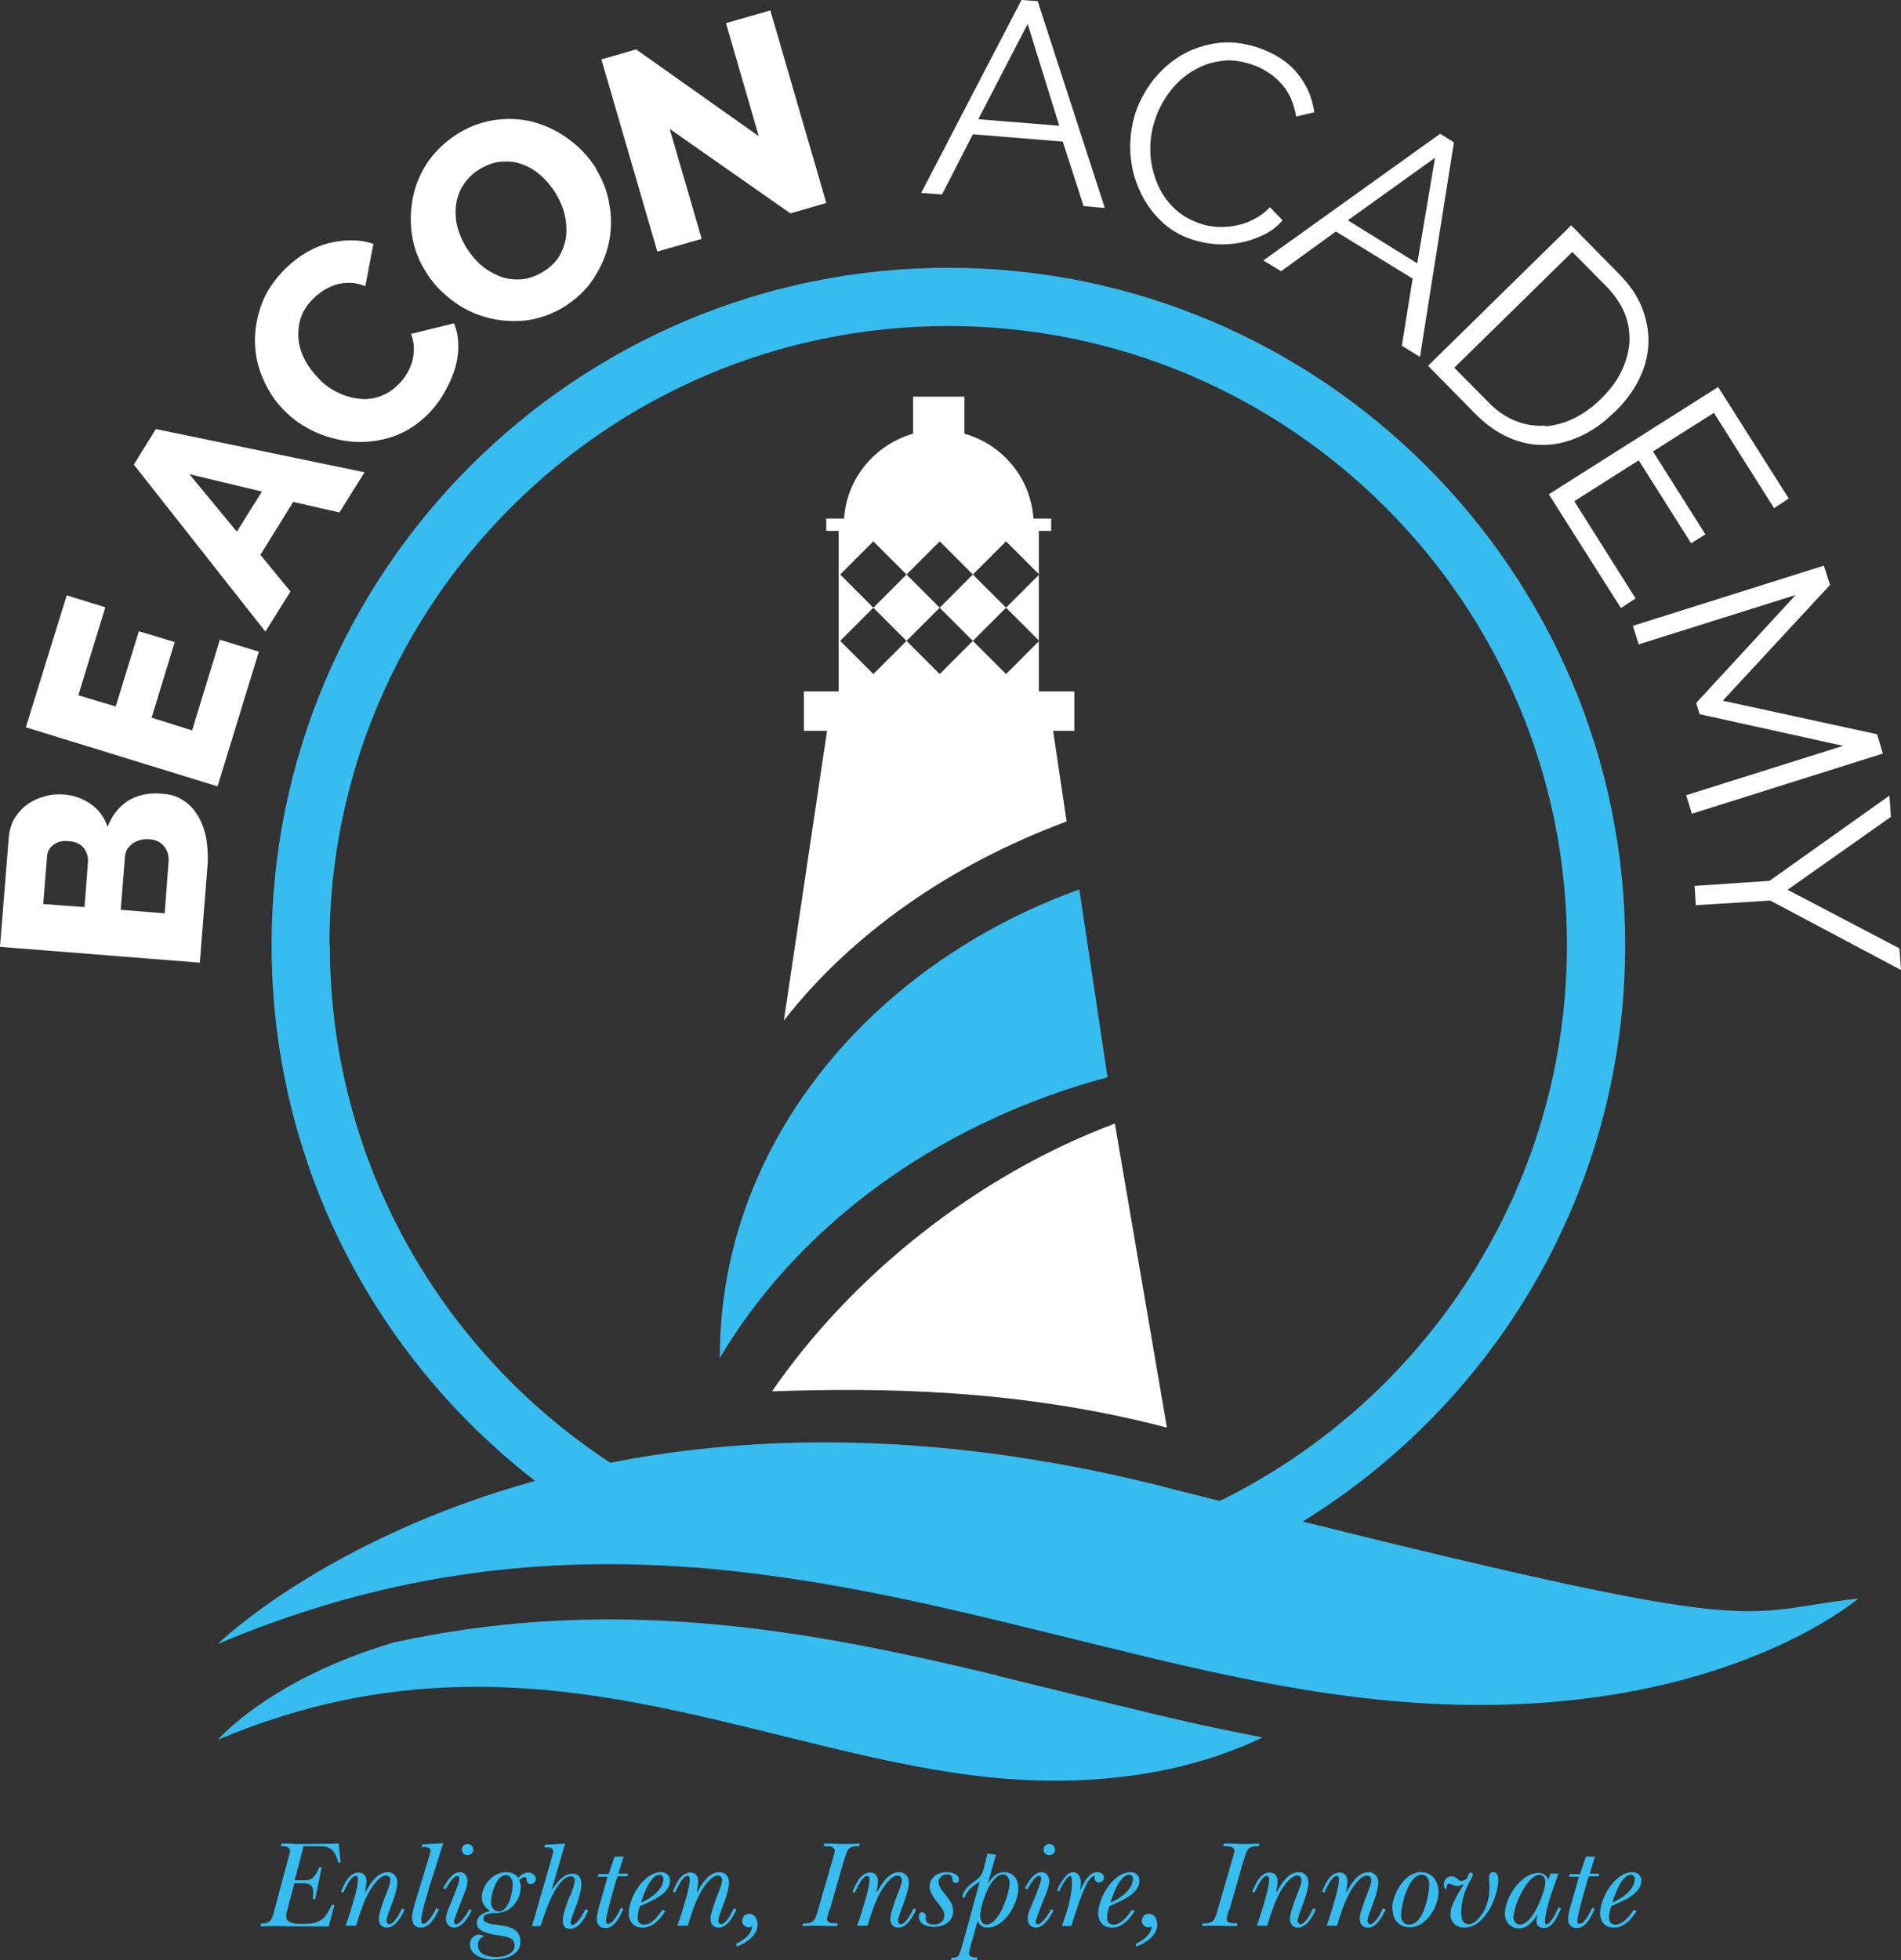 <?xml version="1.0" encoding="UTF-8"?>
<svg id="Layer_1" data-name="Layer 1" xmlns="http://www.w3.org/2000/svg" viewBox="0 0 49.28 50.8">
  <rect x="0" y="0" width="49.28" height="50.8" fill="#333333" stroke="none"/>
  <defs>
    <style>
      .cls-1 {
        fill: #36bcee;
      }

      .cls-1, .cls-2 {
        stroke-width: 0px;
      }

      .cls-2 {
        fill: #fff;
      }
    </style>
  </defs>
  <g>
    <path class="cls-1" d="m28.71,27.91l-.73-4.86c-3.82,1.38-6.85,4.08-8.33,7.44-.64,1.45-.99,3.03-.99,4.68,0,0,0,.02,0,.03.12-.21.25-.41.38-.61,2.09-3.14,5.53-5.56,9.67-6.67Z"/>
    <g>
      <path class="cls-1" d="m33.76,39.44c5.02-3.09,8.37-8.63,8.37-14.95,0-9.67-7.87-17.55-17.55-17.55S7.04,14.82,7.04,24.5c0,5.64,2.68,10.67,6.83,13.88-5.45,1.51-8.23,4.23-8.23,4.23,4.3-1.82,8.25-2.25,11.98-2.01.31.02.61.04.91.07,2.52.24,4.94.75,7.3,1.32,1.8.43,3.56.89,5.31,1.28,1.28.28,2.55.53,3.82.69,8.94,1.17,13.21-2.53,13.21-2.53-3.21.36-2.17,1.04-14.42-2Zm-25.22-14.95c0-8.84,7.19-16.04,16.04-16.04s16.04,7.19,16.04,16.04c0,6.32-3.68,11.8-9,14.41l-1.27-.32c-.08-.02-.15-.04-.23-.06-3.69-.93-6.96-1.22-9.83-1.12-1.62.06-3.11.24-4.47.51-4.38-2.87-7.27-7.81-7.27-13.42Z"/>
      <path class="cls-1" d="m25.84,43.42c-2.36-.57-4.79-1.09-7.3-1.32-.3-.03-.61-.05-.91-.07-2.37-.15-4.84-.03-7.43.54-3.23.96-4.55,2.52-4.55,2.52,4.44-1.88,8.3-1.52,11.93-.74,2.59.56,5.06,1.32,7.53,1.65,2.85.37,4.98,0,6.43-.49.47-.16.86-.32,1.19-.48-.52-.1-1.04-.21-1.57-.32-1.75-.39-3.52-.85-5.31-1.28Z"/>
    </g>
  </g>
  <g>
    <path class="cls-2" d="m20.02,36.06c2.87-.1,6.31-.05,10,.88.08.02.15.04.23.06l-1.35-7.88c-3.62,1.36-6.83,3.96-8.88,6.93Z"/>
    <path class="cls-2" d="m21.76,17.92h-.92v1.02h.6l-1.12,7.51c1.74-2.23,4.29-4.03,7.33-5.16l-.35-2.35h.55v-1.02h-.92v-4.16h.32v-.32h-.46c-.07-1.05-.8-1.92-1.79-2.2v-.96h-1.33v.96c-.98.28-1.72,1.15-1.79,2.2h-.46v.32h.32v4.16Zm4.32-3.89l.86.86-.86.86-.86-.86.86-.86Zm0,1.72l.86.86-.86.86-.86-.86.86-.86Zm-1.72-1.72l.86.86-.86.86-.86-.86.86-.86Zm0,1.72l.86.86-.86.86-.86-.86.86-.86Zm-1.72-1.72l.86.86-.86.86-.86-.86.86-.86Zm0,1.72l.86.86-.86.86-.86-.86.86-.86Z"/>
    <path class="cls-2" d="m5.14,21.16c-.1-.17-.22-.31-.38-.41-.16-.11-.35-.17-.57-.18-.35-.03-.64.04-.88.19-.24.16-.41.38-.52.67-.09-.26-.24-.46-.45-.6-.21-.14-.44-.22-.69-.24-.17-.01-.33,0-.49.05-.16.04-.31.11-.44.2-.13.09-.24.21-.33.35-.09.14-.14.3-.16.48L0,24.54l5.18.41.2-2.52c.02-.24,0-.47-.03-.68-.04-.22-.11-.41-.2-.58Zm-2.95,2.35l-1.07-.08.1-1.22c0-.13.06-.23.16-.31.1-.08.23-.12.4-.1.18.01.32.08.4.19.08.11.11.23.1.36l-.09,1.17Zm2.07.16l-1.13-.09.11-1.38c.01-.14.08-.25.2-.34.12-.08.26-.12.42-.11.17.01.3.07.39.18.09.11.13.24.12.4l-.1,1.33Z"/>
    <polygon class="cls-2" points="4.98 18.93 3.93 18.6 4.53 16.64 3.6 16.36 3 18.31 2.03 18.02 2.73 15.74 1.73 15.43 .67 18.85 5.64 20.38 6.71 16.89 5.7 16.58 4.98 18.93"/>
    <path class="cls-2" d="m3.46,12.03l3.42,4.34.65-1.04-.78-.95.85-1.37,1.2.27.65-1.04-5.41-1.12-.57.92Zm3.33.71l-.65,1.04-1.23-1.49,1.88.45Z"/>
    <path class="cls-2" d="m10.65,8.64c.05.13.08.26.08.39,0,.13-.02.25-.05.36-.04.11-.08.22-.15.32-.06.1-.13.19-.21.26-.15.15-.31.25-.49.31-.18.06-.36.08-.55.05-.19-.02-.37-.08-.55-.17-.18-.09-.34-.21-.48-.36-.13-.14-.25-.29-.34-.46-.09-.17-.15-.35-.17-.53-.02-.18,0-.37.05-.55.06-.19.17-.36.33-.52.08-.08.16-.14.26-.21.1-.06.2-.11.32-.15.12-.04.24-.05.37-.05.13,0,.26.03.4.09l.21-1.1c-.36-.12-.74-.12-1.15-.02-.4.1-.78.32-1.13.66-.29.29-.5.6-.62.93-.12.33-.18.67-.17,1,.01.33.08.65.22.95.13.3.31.57.53.79.23.24.51.43.82.57.31.14.64.22.98.25.34.02.68-.02,1.01-.13.33-.11.63-.3.9-.56.15-.15.29-.32.41-.52.12-.2.22-.4.29-.61.07-.21.11-.43.11-.64,0-.22-.03-.42-.11-.61l-1.1.27Z"/>
    <path class="cls-2" d="m15.46,4.38c-.17-.28-.39-.52-.66-.73-.27-.21-.56-.36-.88-.46-.32-.1-.66-.13-1.01-.09-.35.04-.69.15-1.02.35-.32.2-.58.44-.78.72-.2.29-.33.59-.4.92-.07.33-.08.66-.03,1,.05.34.17.65.35.94.17.29.4.53.67.74.27.21.57.36.89.45.32.09.65.12,1,.09.35-.04.69-.15,1.02-.35.32-.2.58-.44.77-.73.19-.29.33-.6.4-.92.07-.33.08-.66.02-.99-.05-.34-.17-.65-.35-.94Zm-.78,1.71c-.02.19-.08.36-.17.53-.1.17-.24.31-.44.43-.19.11-.38.18-.57.19-.19.01-.37-.01-.55-.08-.17-.07-.33-.16-.48-.29-.15-.13-.27-.28-.38-.45-.1-.17-.18-.34-.23-.53-.05-.19-.06-.38-.04-.56.02-.18.08-.36.18-.52.1-.16.24-.31.44-.43.19-.11.38-.18.56-.19.19-.01.37,0,.54.07.17.06.34.16.48.29.15.13.27.28.38.45.1.17.18.34.23.53.05.19.06.38.05.56Z"/>
    <polygon class="cls-2" points="20.49 5.53 21.42 5.26 19.97 .27 18.82 .6 19.67 3.53 16.49 1.28 15.59 1.54 17.04 6.52 18.19 6.19 17.36 3.34 20.49 5.53"/>
    <path class="cls-2" d="m25.22,3.48l2.33.19.54,1.67.55.05L26.9.03l-.42-.03-2.6,5,.54.04.8-1.56Zm1.42-2.86l.82,2.64-2.1-.17,1.28-2.47Z"/>
    <path class="cls-2" d="m33.25,5.71l-.33-.34c-.13.14-.27.24-.43.32-.15.08-.31.13-.47.16-.16.03-.32.04-.48.03-.16-.01-.31-.04-.44-.09-.26-.09-.49-.22-.68-.41-.19-.19-.33-.4-.43-.65-.1-.25-.16-.51-.17-.79-.01-.28.03-.56.12-.83.08-.25.2-.48.36-.7.16-.22.35-.4.57-.54.22-.14.46-.24.73-.28.27-.05.55-.02.84.08.13.04.27.1.39.18.13.08.25.17.35.28.11.11.2.24.27.39.07.15.12.32.15.5l.47-.11c-.05-.37-.19-.71-.44-1.01-.24-.3-.59-.52-1.03-.67-.37-.12-.73-.16-1.07-.11-.34.05-.65.16-.92.32-.28.17-.51.38-.72.64-.2.26-.35.54-.45.83-.1.31-.15.64-.14.98.01.34.08.66.21.97.13.31.3.58.54.82.23.24.52.42.86.53.19.06.39.1.61.12.21.01.42,0,.63-.04.21-.04.41-.11.6-.2.19-.09.36-.22.5-.38Z"/>
    <path class="cls-2" d="m37.33,3.47l-4.58,3.28.46.28,1.42-1.03,1.99,1.22-.28,1.74.47.29.88-5.56-.35-.22Zm-.6,3.35l-1.79-1.11,2.26-1.62-.46,2.73Z"/>
    <path class="cls-2" d="m41.86,10.68c.25-.25.46-.52.61-.81.15-.29.24-.6.26-.91.02-.31-.03-.63-.15-.95-.12-.32-.33-.63-.62-.92l-1.23-1.25-3.71,3.64,1.23,1.25c.27.27.55.47.86.61.3.13.61.2.92.19.31,0,.62-.08.93-.22s.61-.35.89-.63Zm-1.81.35c-.25.02-.51-.02-.76-.12-.25-.1-.49-.26-.71-.49l-.88-.89,3.06-3,.88.89c.22.23.38.46.48.71.1.25.13.5.12.75-.02.25-.09.5-.21.75-.12.25-.3.48-.52.7-.22.22-.45.38-.7.51-.25.12-.5.19-.75.21Z"/>
    <polygon class="cls-2" points="40.81 12.99 42.48 11.93 43.84 14.08 44.21 13.85 42.85 11.7 44.43 10.7 45.99 13.17 46.37 12.92 44.54 10.03 40.15 12.81 42.02 15.76 42.4 15.51 40.81 12.99"/>
    <polygon class="cls-2" points="48.66 19.03 44.66 18.16 47.44 15.16 47.28 14.66 42.33 16.22 42.48 16.7 46.55 15.42 43.97 18.22 44.06 18.51 47.78 19.33 43.71 20.61 43.86 21.09 48.81 19.53 48.66 19.03"/>
    <polygon class="cls-2" points="49.24 24.58 46.34 23.06 49.02 21.17 48.98 20.62 45.87 22.83 43.93 22.96 43.96 23.46 45.89 23.34 49.28 25.14 49.24 24.58"/>
  </g>
  <g>
    <path class="cls-1" d="m6.74,49.85c.28.01.31-.09.37-.33l.35-1.31c.01-.05.06-.19.06-.24,0-.12-.16-.12-.24-.12l.02-.07c.14,0,.27,0,.4.01.36,0,.72,0,1.08-.01l.05.49h-.06c-.09-.34-.23-.42-.47-.42h-.43l-.23.88h.25c.19,0,.27-.06.39-.34h.06l-.17.83h-.06c0-.11.05-.31-.08-.38-.04-.02-.11-.03-.17-.03h-.23l-.18.69c-.02.06-.03.11-.03.17,0,.22.36.19.49.19.39,0,.53-.14.69-.49h.07l-.15.56c-.44,0-.88,0-1.32-.01-.15,0-.3,0-.45.01l.02-.07Z"/>
    <path class="cls-1" d="m9.2,49.91h-.24l.07-.2c.07-.23.25-.77.25-.99,0-.04,0-.1-.06-.1-.13,0-.27.33-.32.43l-.06-.02c.08-.19.2-.5.46-.5.13,0,.2.1.2.22,0,.07-.02.17-.03.24v.06s0,0,0,0c.11-.21.3-.53.58-.53.15,0,.25.12.25.26s-.06.34-.11.48l-.06.16c-.02.06-.11.28-.11.35,0,.04.02.1.07.1.13,0,.28-.3.33-.41l.07.03c-.08.18-.24.47-.46.47-.14,0-.21-.1-.21-.23s.08-.33.12-.46l.06-.16c.04-.1.12-.28.12-.39,0-.06-.05-.11-.11-.11-.17,0-.36.28-.44.42-.13.23-.23.52-.31.78l-.03.1Z"/>
    <path class="cls-1" d="m11.11,48.99c-.06.18-.19.61-.19.78,0,.04.01.09.06.09.11,0,.29-.31.33-.41l.07.04c-.09.18-.23.47-.47.47-.15,0-.23-.11-.23-.26,0-.12.08-.39.12-.52l.33-1.08s.03-.1.03-.13c0-.12-.16-.1-.23-.1l.02-.07.54-.03-.39,1.23Z"/>
    <path class="cls-1" d="m11.79,49.07c.03-.08.12-.31.12-.39,0-.03-.02-.06-.06-.06-.1,0-.26.27-.3.35l-.06-.04c.09-.16.23-.41.43-.41.12,0,.2.11.2.22,0,.16-.09.35-.15.5l-.1.26c-.02.06-.1.25-.1.31,0,.03.02.06.05.06.12,0,.3-.29.35-.39l.06.03c-.08.17-.25.45-.46.45-.13,0-.21-.11-.21-.23,0-.14.09-.31.14-.44l.09-.22Zm.18-1.13c0-.08.06-.15.15-.15s.15.07.15.15c0,.08-.07.14-.15.14s-.15-.06-.15-.14Z"/>
    <path class="cls-1" d="m12.83,50.79c-.27,0-.65-.09-.65-.41,0-.13.11-.24.24-.24.05,0,.09.02.13.04-.1.04-.16.12-.16.22,0,.26.25.32.47.32.19,0,.48-.06.48-.3,0-.22-.24-.23-.41-.26-.18-.03-.57-.07-.57-.32,0-.19.19-.28.35-.31-.12-.07-.22-.2-.22-.35,0-.32.29-.66.63-.66.14,0,.24.05.32.15.06-.07.15-.14.25-.14s.2.07.2.17c0,.07-.06.13-.13.13-.06,0-.1-.04-.11-.1,0-.04,0-.08-.05-.08-.06,0-.1.05-.14.08.02.06.04.11.04.17,0,.35-.26.67-.62.68-.09,0-.35,0-.35.14,0,.29.96,0,.96.6,0,.36-.38.46-.68.46Zm.46-1.96c0-.11-.06-.23-.18-.23-.25,0-.38.5-.38.7,0,.12.07.24.2.24.26,0,.36-.5.36-.7Z"/>
    <path class="cls-1" d="m14.79,49.12c.03-.09.11-.3.11-.39,0-.06-.04-.1-.1-.1-.35,0-.65.87-.73,1.12l-.06.17h-.22l.51-1.76c.01-.05.04-.14.04-.18,0-.1-.11-.1-.18-.1h-.05l.02-.07.52-.03-.35,1.2h0c.13-.17.29-.42.54-.42.18,0,.23.12.23.28,0,.15-.06.33-.1.46l-.14.38s-.08.21,0,.21c.13,0,.29-.3.35-.41l.07.03c-.08.19-.24.48-.47.48-.15,0-.19-.09-.19-.21,0-.16.08-.36.11-.45l.06-.17Z"/>
    <path class="cls-1" d="m16.17,48.11l-.14.45h.25l-.02.07h-.25l-.03.08c-.05.16-.27.94-.27,1.06,0,.05,0,.09.06.09.13,0,.28-.32.33-.42l.06.04c-.09.18-.21.49-.47.49-.13,0-.22-.09-.22-.22,0-.14.06-.34.1-.47l.18-.64h-.26l.03-.07h.26l.15-.45h.22Z"/>
    <path class="cls-1" d="m17.24,49.54c-.13.2-.32.42-.58.42-.23,0-.36-.15-.36-.37,0-.41.39-1.07.84-1.07.13,0,.23.09.23.22,0,.34-.48.53-.73.64l-.05.02c-.03.09-.06.19-.06.3s.05.18.16.18c.22,0,.37-.23.49-.39l.06.04Zm-.04-.84c0-.06-.04-.11-.1-.11-.24,0-.43.53-.48.72.23-.1.58-.33.58-.62Z"/>
    <path class="cls-1" d="m17.8,49.91h-.24l.07-.2c.07-.23.25-.77.25-.99,0-.04,0-.1-.06-.1-.13,0-.27.33-.32.43l-.06-.02c.08-.19.2-.5.46-.5.13,0,.2.1.2.22,0,.07-.02.17-.03.24v.06s0,0,0,0c.11-.21.3-.53.58-.53.15,0,.25.12.25.26s-.06.34-.11.48l-.06.16c-.02.06-.11.28-.11.35,0,.04.02.1.07.1.13,0,.28-.3.33-.41l.07.03c-.08.18-.24.47-.46.47-.14,0-.21-.1-.21-.23s.08-.33.12-.46l.06-.16c.04-.1.12-.28.12-.39,0-.06-.05-.11-.11-.11-.17,0-.36.28-.44.42-.13.23-.23.52-.31.78l-.03.1Z"/>
    <path class="cls-1" d="m19.08,50.38c.12-.06.23-.12.32-.23.06-.07.09-.13.09-.22-.02,0-.03.01-.04.02-.01,0-.03,0-.05,0-.08,0-.16-.07-.16-.16,0-.11.07-.19.18-.19.15,0,.22.15.22.28,0,.28-.3.48-.54.57l-.02-.07Z"/>
    <path class="cls-1" d="m21.5,49.49c-.01.05-.06.2-.06.25,0,.12.17.1.28.11l-.02.07c-.15,0-.3,0-.46-.01-.15,0-.29,0-.44.01l.02-.07c.28.01.31-.09.38-.33l.38-1.31c.01-.05.06-.19.06-.24,0-.13-.17-.12-.29-.12l.02-.07c.14,0,.28,0,.42.01.17,0,.33,0,.5-.01l-.02.07c-.09,0-.22,0-.28.08-.05.06-.11.3-.14.38l-.34,1.19Z"/>
    <path class="cls-1" d="m22.46,49.91h-.24l.07-.2c.07-.23.25-.77.25-.99,0-.04,0-.1-.06-.1-.13,0-.27.33-.32.43l-.06-.02c.08-.19.2-.5.46-.5.13,0,.2.1.2.22,0,.07-.02.17-.03.24v.06s0,0,0,0c.11-.21.3-.53.58-.53.15,0,.25.12.25.26s-.06.34-.11.48l-.06.16c-.02.06-.11.28-.11.35,0,.04.02.1.07.1.13,0,.28-.3.33-.41l.07.03c-.08.18-.24.47-.46.47-.14,0-.21-.1-.21-.23s.08-.33.12-.46l.06-.16c.04-.1.12-.28.12-.39,0-.06-.05-.11-.11-.11-.17,0-.36.28-.44.42-.13.23-.23.52-.31.78l-.03.1Z"/>
    <path class="cls-1" d="m24.55,48.52c.12,0,.31.05.31.2,0,.05-.03.08-.08.08-.17,0,0-.22-.23-.22-.11,0-.22.08-.22.2,0,.23.37.42.38.74,0,.28-.23.42-.5.42-.16,0-.39-.06-.39-.26,0-.06.02-.12.08-.12.05,0,.1.04.1.1,0,.03,0,.06,0,.09,0,.1.12.13.2.13.15,0,.28-.08.28-.24,0-.23-.38-.46-.38-.74,0-.25.21-.38.45-.38Z"/>
    <path class="cls-1" d="m25.6,48.83h0c.11-.16.22-.31.44-.31.23,0,.36.2.36.41,0,.4-.35,1.03-.81,1.03-.1,0-.21-.07-.25-.17h0l-.12.44c-.02.07-.1.33-.1.4,0,.11.16.1.22.11l-.02.07c-.12,0-.23,0-.35-.01-.11,0-.21,0-.32.01l.02-.07c.06,0,.13,0,.17-.05.05-.06.09-.23.11-.29l.45-1.64c-.2.14-.31.2-.4.43l-.06-.03c.06-.2.17-.29.33-.41.16-.11.19-.16.24-.35l.09-.36.22.03-.22.77Zm-.19.83c0,.09.05.22.16.22.33,0,.6-.81.6-1.08,0-.1-.06-.22-.17-.22-.33,0-.59.81-.59,1.07Z"/>
    <path class="cls-1" d="m26.87,49.07c.03-.08.12-.31.12-.39,0-.03-.02-.06-.06-.06-.1,0-.26.27-.3.35l-.06-.04c.09-.16.23-.41.43-.41.12,0,.2.11.2.22,0,.16-.09.35-.15.5l-.1.26c-.02.06-.1.25-.1.31,0,.03.02.06.05.06.12,0,.3-.29.35-.39l.06.03c-.08.17-.25.45-.46.45-.13,0-.21-.11-.21-.23,0-.14.09-.31.14-.44l.09-.22Zm.18-1.13c0-.08.06-.15.15-.15s.15.07.15.15c0,.08-.07.14-.15.14s-.15-.06-.15-.14Z"/>
    <path class="cls-1" d="m27.4,49c.06-.15.24-.48.41-.48.16,0,.22.17.21.3,0,.07-.02.14-.03.21h0c.07-.17.22-.51.45-.51.09,0,.18.05.18.15,0,.06-.06.12-.13.12-.06,0-.11-.04-.11-.1,0-.02,0-.07-.02-.07-.07,0-.18.17-.2.23-.12.23-.21.52-.29.76l-.1.31h-.24l.17-.53c.04-.16.09-.42.09-.59,0-.03,0-.18-.05-.18-.08,0-.26.33-.28.4l-.07-.03Z"/>
    <path class="cls-1" d="m29.41,49.54c-.13.2-.32.42-.58.42-.23,0-.36-.15-.36-.37,0-.41.39-1.07.84-1.07.13,0,.23.09.23.22,0,.34-.48.53-.73.64l-.05.02c-.03.09-.06.19-.06.3s.05.18.16.18c.22,0,.37-.23.49-.39l.06.04Zm-.04-.84c0-.06-.04-.11-.1-.11-.24,0-.43.53-.48.72.23-.1.58-.33.58-.62Z"/>
    <path class="cls-1" d="m29.44,50.38c.12-.06.23-.12.32-.23.06-.07.09-.13.09-.22-.02,0-.03.01-.04.02-.01,0-.03,0-.05,0-.08,0-.16-.07-.16-.16,0-.11.07-.19.18-.19.15,0,.22.15.22.28,0,.28-.3.48-.54.57l-.02-.07Z"/>
    <path class="cls-1" d="m31.86,49.49c-.01.05-.06.2-.06.25,0,.12.17.1.28.11l-.02.07c-.15,0-.3,0-.46-.01-.15,0-.29,0-.44.01l.02-.07c.28.01.31-.09.38-.33l.38-1.31c.01-.05.06-.19.06-.24,0-.13-.17-.12-.29-.12l.02-.07c.14,0,.28,0,.42.01.17,0,.33,0,.5-.01l-.02.07c-.09,0-.22,0-.28.08-.05.06-.11.3-.14.38l-.34,1.19Z"/>
    <path class="cls-1" d="m32.82,49.91h-.24l.07-.2c.07-.23.25-.77.25-.99,0-.04,0-.1-.06-.1-.13,0-.27.33-.32.43l-.06-.02c.08-.19.2-.5.46-.5.13,0,.2.1.2.22,0,.07-.02.17-.03.24v.06s0,0,0,0c.11-.21.3-.53.58-.53.15,0,.25.12.25.26s-.06.34-.11.48l-.06.16c-.02.06-.11.28-.11.35,0,.04.02.1.07.1.13,0,.28-.3.33-.41l.07.03c-.08.18-.24.47-.46.47-.14,0-.21-.1-.21-.23s.08-.33.12-.46l.06-.16c.04-.1.12-.28.12-.39,0-.06-.05-.11-.11-.11-.17,0-.36.28-.44.42-.13.23-.23.52-.31.78l-.03.1Z"/>
    <path class="cls-1" d="m34.63,49.91h-.24l.07-.2c.07-.23.25-.77.25-.99,0-.04,0-.1-.06-.1-.13,0-.27.33-.32.43l-.06-.02c.08-.19.2-.5.46-.5.13,0,.2.1.2.22,0,.07-.02.17-.03.24v.06s0,0,0,0c.11-.21.3-.53.58-.53.15,0,.25.12.25.26s-.06.34-.11.48l-.06.16c-.02.06-.11.28-.11.35,0,.04.02.1.07.1.13,0,.28-.3.33-.41l.07.03c-.08.18-.24.47-.46.47-.14,0-.21-.1-.21-.23s.08-.33.12-.46l.06-.16c.04-.1.12-.28.12-.39,0-.06-.05-.11-.11-.11-.17,0-.36.28-.44.42-.13.23-.23.52-.31.78l-.03.1Z"/>
    <path class="cls-1" d="m36.09,49.48c0-.38.31-.96.75-.96.3,0,.45.25.45.52,0,.38-.32.91-.74.91-.28,0-.45-.19-.45-.47Zm.96-.65c0-.12-.06-.24-.2-.24-.34,0-.53.79-.53,1.05,0,.15.07.24.22.24.36,0,.51-.78.51-1.06Z"/>
    <path class="cls-1" d="m38.6,48.77s0-.07,0-.11c0-.08.03-.14.11-.14.1,0,.13.1.13.19,0,.44-.34,1.25-.88,1.25-.21,0-.36-.14-.36-.35,0-.26.23-.57.35-.78h0c-.05.02-.12.05-.18.05-.09,0-.15-.06-.2-.06s-.07.05-.07.09v.02s0,.03-.02.03c-.04,0-.05-.09-.05-.12,0-.12.08-.21.2-.21.06,0,.1.02.15.06.03.03.05.06.09.06.06,0,.15-.04.17-.09.02-.05.03-.13.09-.13.03,0,.05.03.05.06,0,.04-.06.13-.08.17-.13.23-.22.53-.22.8,0,.13.02.31.19.31s.3-.19.38-.31c.11-.19.16-.41.16-.63v-.15Z"/>
    <path class="cls-1" d="m40.17,48.56h.23l-.14.39c-.06.17-.21.64-.21.84,0,.03,0,.08.04.08.11,0,.27-.34.31-.44l.07.03c-.1.19-.2.51-.45.51-.12,0-.19-.07-.19-.18,0-.06.02-.13.03-.18h0c-.1.17-.26.37-.48.37s-.37-.17-.37-.38c0-.42.42-1.06.88-1.06.12,0,.2.07.25.17l.05-.13Zm-.94,1.1c0,.1.05.22.16.22.23,0,.39-.31.48-.49.08-.17.19-.45.19-.63,0-.09-.06-.17-.15-.17-.32,0-.67.81-.67,1.07Z"/>
    <path class="cls-1" d="m41.35,48.11l-.14.45h.25l-.02.07h-.25l-.03.08c-.05.16-.27.94-.27,1.06,0,.05,0,.09.06.09.13,0,.28-.32.33-.42l.06.04c-.09.18-.21.49-.47.49-.13,0-.22-.09-.22-.22,0-.14.06-.34.1-.47l.18-.64h-.26l.03-.07h.26l.15-.45h.22Z"/>
    <path class="cls-1" d="m42.42,49.54c-.13.2-.32.42-.58.42-.23,0-.36-.15-.36-.37,0-.41.39-1.07.84-1.07.13,0,.23.09.23.22,0,.34-.48.53-.73.64l-.05.02c-.03.09-.06.19-.06.3s.05.18.16.18c.22,0,.37-.23.49-.39l.06.04Zm-.04-.84c0-.06-.04-.11-.1-.11-.24,0-.43.53-.48.72.23-.1.58-.33.58-.62Z"/>
  </g>
</svg>